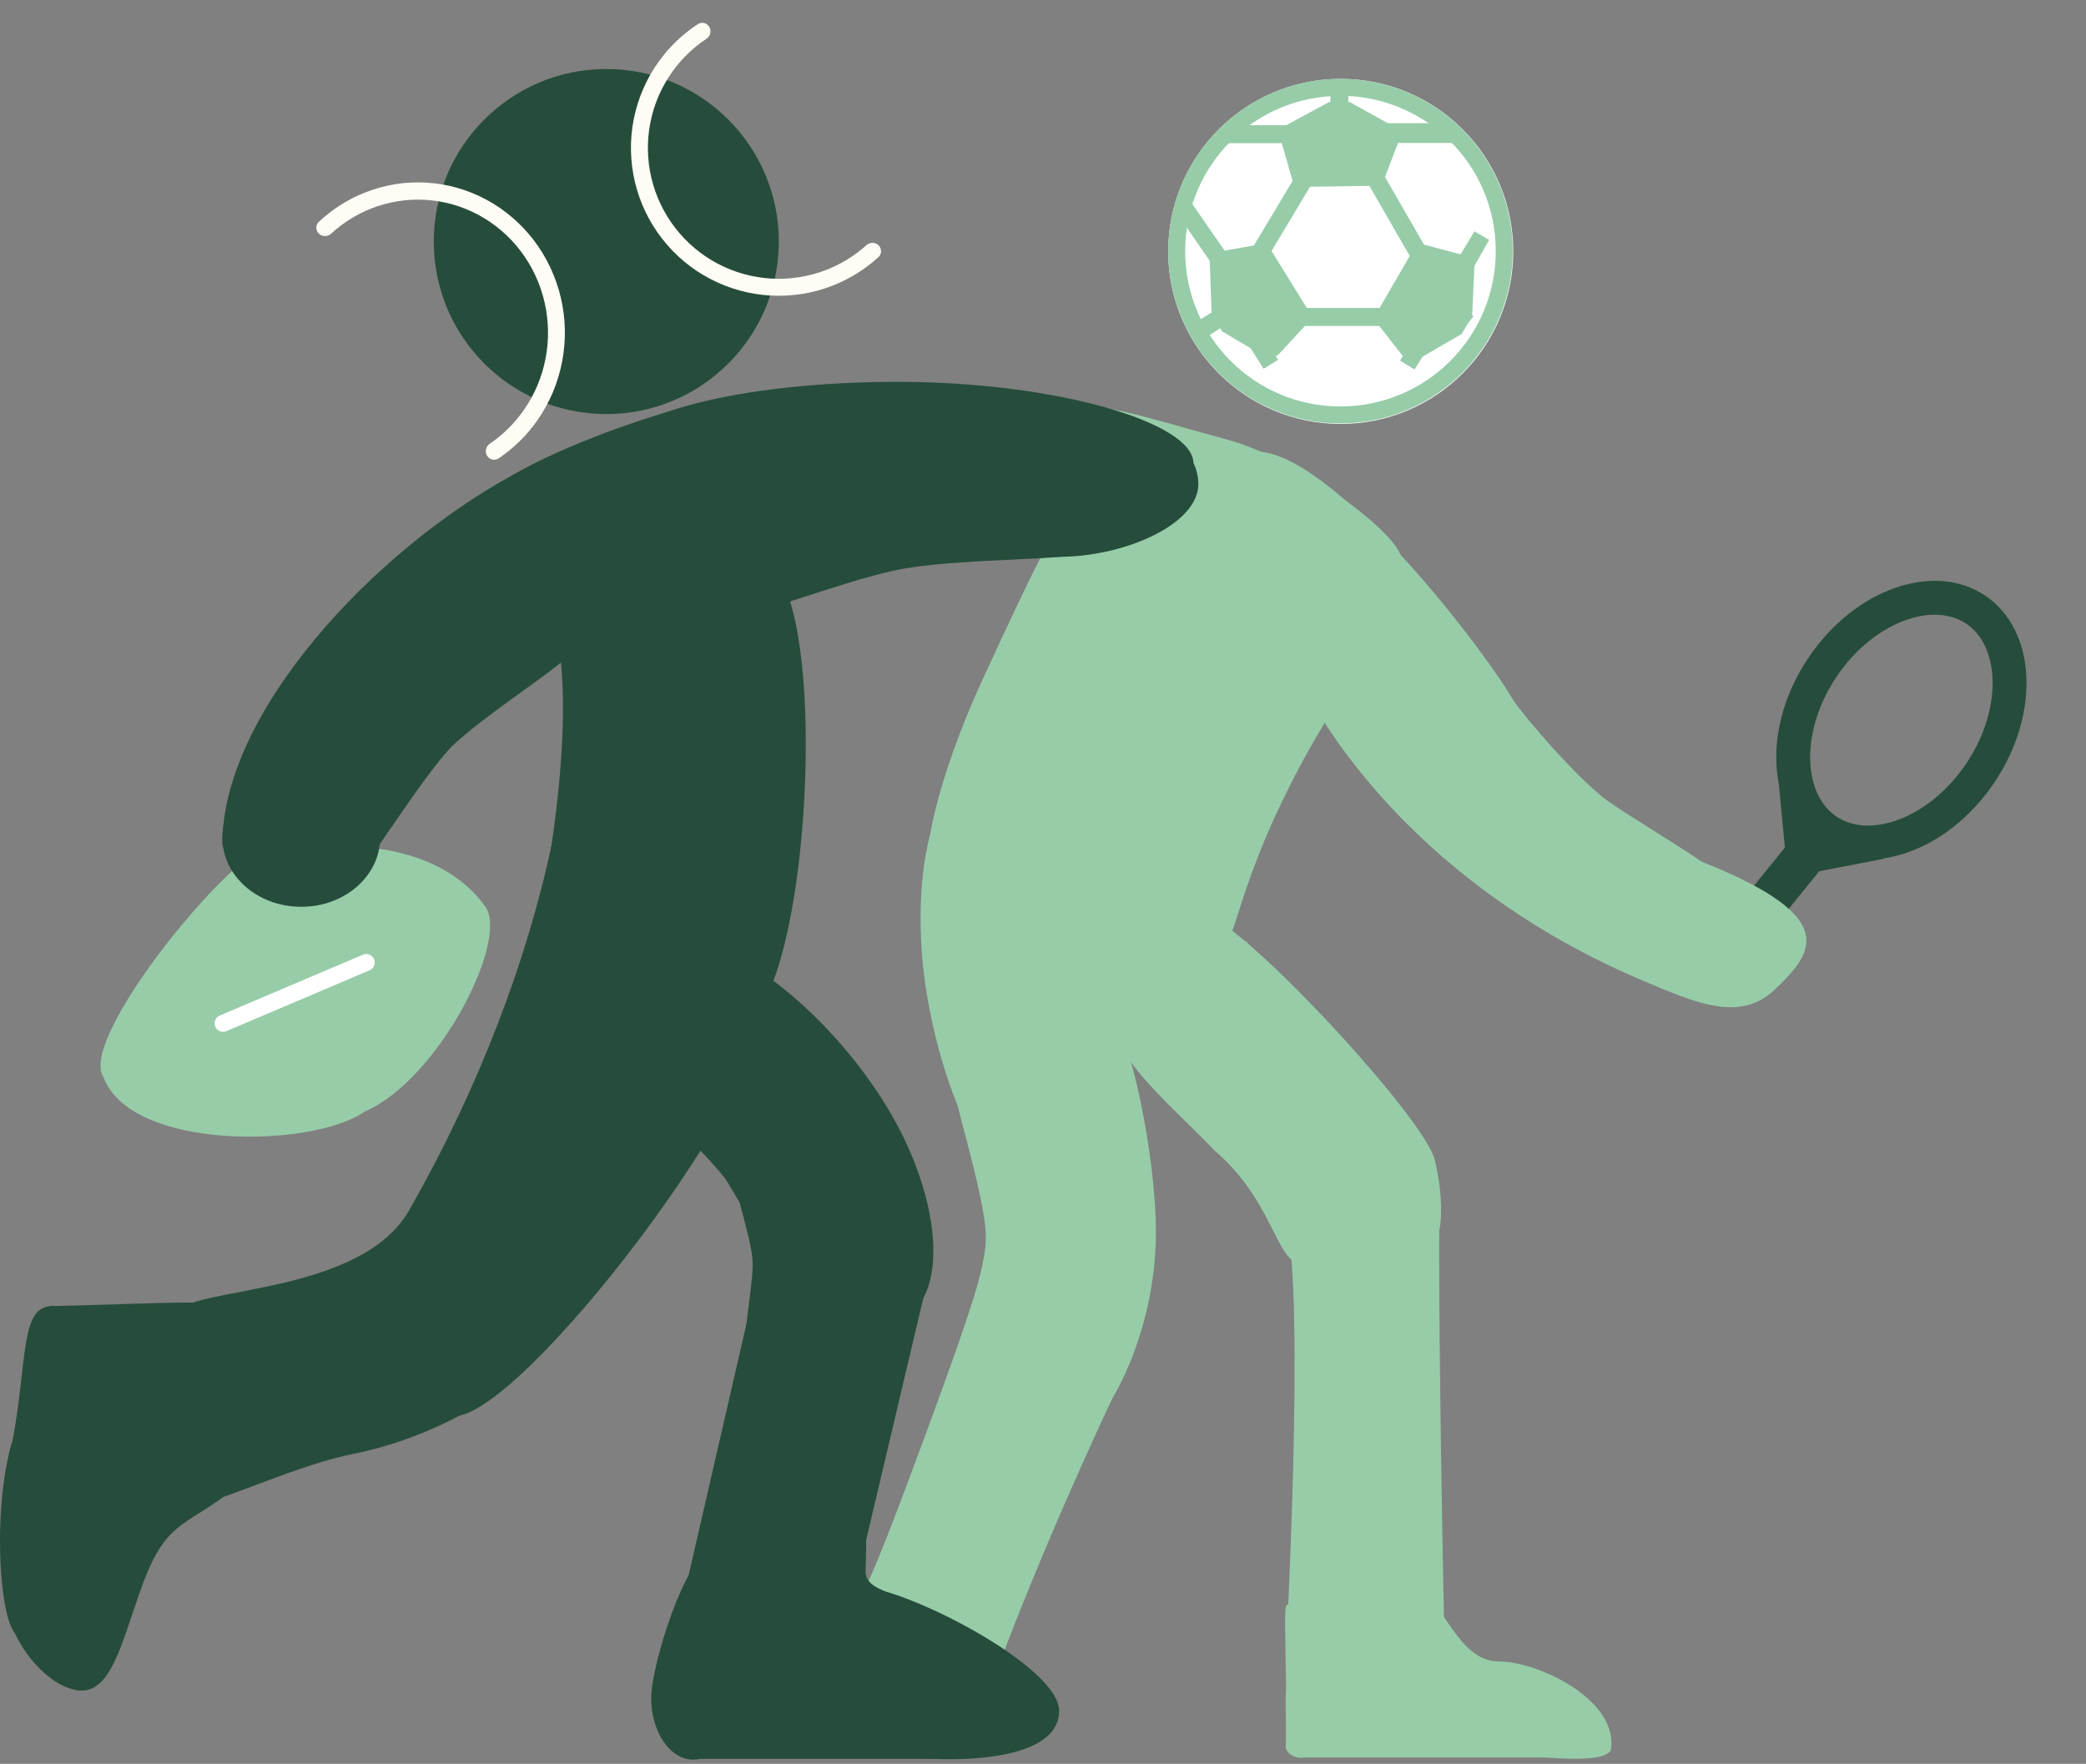 <svg width="123" height="104" viewBox="0 0 123 104" fill="none" xmlns="http://www.w3.org/2000/svg">
<rect x="0" y="0" width="123" height="104" fill="#808080" stroke="none"/>
<rect x="105.368" y="49.822" width="2.451" height="3.698" transform="rotate(39 105.368 49.822)" fill="#264D3B"/>
<path d="M21.508 65.541C18.418 67.704 7.703 67.866 6.104 63.506C4.723 61.534 11.733 52.591 14.823 50.427C23.688 48.683 27.248 51.507 28.629 53.479C30.01 55.451 25.868 63.652 21.508 65.541Z" fill="#97CCA8"/>
<path d="M75.807 71.824C75.807 71.824 85.051 70.828 84.909 71.184C84.767 71.54 84.949 87.302 85.194 97.709H75.807C75.807 97.709 76.996 76.29 75.807 71.824Z" fill="#97CCA8"/>
<path d="M89.745 42.383C89.745 43.776 89.993 47.962 88.066 49.12C85.89 50.427 82.079 47.358 80.219 44.262C78.359 41.166 68.962 33.036 72.371 27.611C75.781 22.187 89.745 40.99 89.745 42.383Z" fill="#97CCA8"/>
<path d="M82.633 33.172C82.235 34.56 74.086 31.846 70.251 30.746C66.415 29.646 62.326 25.841 62.724 24.452C63.122 23.064 67.956 24.743 72.316 25.905C76.675 27.068 83.032 31.783 82.633 33.172Z" fill="#97CCA8"/>
<path d="M75.132 48.248C72.744 53.479 72.651 56.377 71.73 56.095C70.809 55.813 70.158 51.708 71.73 46.565C73.302 41.422 77.844 40.264 78.766 40.545C79.686 40.827 77.815 42.371 75.132 48.248Z" fill="#97CCA8"/>
<rect width="15.322" height="22.805" transform="matrix(0.891 0.454 -0.454 0.891 67.61 27.861)" fill="#97CCA8"/>
<path d="M65.341 35.203C62.813 39.582 56.369 51.959 55.078 51.59C54.061 51.299 55.237 45.922 57.93 40.081C60.982 33.46 62.309 30.748 62.726 30.989C63.143 31.23 67.87 30.825 65.341 35.203Z" fill="#97CCA8"/>
<path d="M71.935 53.188C71.935 57.522 60.476 68.011 58.71 68.011C56.945 68.011 54.694 61.149 54.351 56.094C53.915 49.668 55.637 45.776 57.403 45.776C59.168 45.776 71.935 48.854 71.935 53.188Z" fill="#97CCA8"/>
<path d="M60.164 72.953C60.164 75.521 56.867 80.219 56.386 80.219C55.904 80.219 58.13 75.521 58.13 72.953C58.13 70.384 55.759 63.506 56.24 63.506C56.722 63.506 60.164 70.384 60.164 72.953Z" fill="#97CCA8"/>
<rect x="58.42" y="61.327" width="7.557" height="17.439" fill="#97CCA8"/>
<path d="M68.157 72.662C68.157 78.91 65.085 83.706 64.524 83.706C63.962 83.706 65.25 74.551 65.977 69.319C65.977 64.584 65.415 61.036 65.977 61.036C66.539 61.036 68.157 67.926 68.157 72.662Z" fill="#97CCA8"/>
<path d="M57.693 75.714C57.543 75.674 65.633 82.378 65.686 82.253C65.738 82.128 62.184 89.566 59.146 97.512L51.063 93.418C51.393 93.553 57.843 75.753 57.693 75.714Z" fill="#97CCA8"/>
<rect x="60.455" y="77.312" width="4.36" height="4.65" fill="#97CCA8"/>
<path d="M95.006 103.043C95.006 104.327 88.757 103.334 88.757 103.334C88.757 103.334 81.927 94.469 84.107 94.469C84.979 94.178 85.994 97.957 88.322 97.957C90.649 97.957 95.297 100.137 95.006 103.043Z" fill="#97CCA8"/>
<path d="M76.162 92.873L84.253 94.033C84.676 98.561 87.405 100.292 91.519 103.624H76.696L76.162 92.873Z" fill="#97CCA8"/>
<path d="M75.824 94.722C75.948 94.296 76.986 94.905 76.986 94.905V101.3H75.824C75.877 98.731 75.699 95.149 75.824 94.722Z" fill="#97CCA8"/>
<path d="M76.696 101.59C76.696 102.714 75.824 102.898 75.824 102.898C75.824 102.898 75.827 103.632 75.824 101.735C75.821 99.839 75.679 99.119 76.26 99.555C76.841 99.991 76.696 100.466 76.696 101.59Z" fill="#97CCA8"/>
<path d="M76.609 98.82C76.609 99.061 76.854 99.374 76.731 99.401C76.609 99.429 75.859 99.111 75.859 98.675C75.859 98.239 76.124 97.803 76.295 97.803C76.467 97.803 76.609 98.579 76.609 98.82Z" fill="#97CCA8"/>
<rect x="76.405" y="102.026" width="0.581" height="1.453" fill="#97CCA8"/>
<path d="M84.578 68.302C85.16 70.627 85.342 74.115 83.416 74.115C81.49 74.115 77.603 72.323 77.603 69.755C77.603 67.187 68.991 53.915 70.918 53.915C72.844 53.915 83.706 65.541 84.578 68.302Z" fill="#97CCA8"/>
<path d="M77.828 61.493C79.522 64.314 79.659 72.938 77.458 74.26C75.256 75.583 75.569 71.209 71.645 67.866C69.029 65.105 64.357 61.342 66.558 60.019C68.76 58.696 76.133 58.672 77.828 61.493Z" fill="#97CCA8"/>
<rect x="67.43" y="55.514" width="6.104" height="5.813" fill="#97CCA8"/>
<path d="M62.453 100.875C62.453 103.519 57.699 103.832 55 103.704C52.347 103.704 46.005 100.984 46.005 98.34C46.005 95.695 48.01 93.552 50.663 93.552C53.316 93.552 62.453 98.23 62.453 100.875Z" fill="#264D3B"/>
<rect x="41.121" y="97.664" width="14.65" height="6.04" fill="#264D3B"/>
<path d="M43.629 100.117C43.629 102.123 42.232 103.75 40.868 103.75C39.504 103.75 38.398 102.123 38.398 100.117C38.398 98.11 40.521 91.543 41.885 91.543C43.25 91.543 43.629 98.11 43.629 100.117Z" fill="#264D3B"/>
<path d="M41.885 91.543L51.186 93.432L50.895 99.245L39.851 98.932L41.885 91.543Z" fill="#264D3B"/>
<path d="M44.791 74.685L54.674 75.557L50.314 94.013L40.577 92.996L44.791 74.685Z" fill="#264D3B"/>
<path d="M51.041 92.705C51.041 93.668 52.7 93.868 52.058 93.868C51.416 93.868 49.151 93.087 49.151 92.124C49.151 91.161 49.962 89.217 50.605 89.217C51.247 89.217 51.041 91.742 51.041 92.705Z" fill="#264D3B"/>
<path d="M52.784 66.111C55.981 71.924 55.845 78.027 51.912 78.027C47.979 78.027 44.5 72.505 42.756 69.453C39.186 63.204 35.917 55.357 39.85 55.357C43.783 55.357 49.747 60.588 52.784 66.111Z" fill="#264D3B"/>
<path d="M47.871 74.976C47.871 76.741 45.427 80.789 44.383 80.789C43.34 80.789 44.383 76.305 44.383 74.54C44.383 72.774 42.731 69.163 43.774 69.163C44.818 69.163 47.871 73.21 47.871 74.976Z" fill="#264D3B"/>
<path d="M45.954 64.658C45.954 66.825 46.843 72.214 44.355 72.214C43.483 69.744 41.013 67.564 38.978 65.529C38.978 63.362 40.995 60.589 43.483 60.589C45.972 60.589 45.954 62.49 45.954 64.658Z" fill="#264D3B"/>
<path d="M70.66 28.539C70.66 30.91 66.326 32.832 62.426 32.832C60.272 32.832 50.87 30.337 50.87 27.966C47.547 22.672 60.127 23.959 62.282 23.959C67.626 23.959 70.66 26.168 70.66 28.539Z" fill="#264D3B"/>
<path d="M13.111 49.835C13.058 42.065 21.995 32.501 30.248 27.997C35.474 24.979 46.891 21.601 48.042 23.596C49.194 25.59 38.175 33.155 32.949 36.173C27.722 39.19 14.263 51.829 13.111 49.835Z" fill="#264D3B"/>
<path d="M66.008 31.669C66.405 33.389 57.136 32.62 52.522 33.685C47.908 34.751 41.874 37.586 41.477 35.865C41.08 34.145 46.607 28.584 51.221 27.518C55.835 26.453 65.611 29.948 66.008 31.669Z" fill="#264D3B"/>
<path d="M26.626 44.022C24.053 46.781 20.676 53.126 19.795 52.305C18.915 51.484 19.701 44.655 22.273 41.896C24.846 39.137 33.447 36.516 34.328 37.337C35.208 38.158 29.387 41.406 26.626 44.022Z" fill="#264D3B"/>
<ellipse cx="17.762" cy="49.398" rx="4.65" ry="4.069" fill="#264D3B"/>
<rect width="18.601" height="6.394" transform="matrix(0.97 -0.242 0.242 0.97 28.225 32.972)" fill="#264D3B"/>
<path d="M45.584 57.884C45.584 64.394 30.669 83.498 26.81 83.498C22.952 83.498 34.524 53.663 33.068 38.964C33.068 31.688 40.707 32.997 44.566 32.997C48.424 32.997 48.204 51.044 45.584 57.884Z" fill="#264D3B"/>
<path d="M35.203 70.972C32.663 76.956 12.82 88.491 10.495 77.882C9.187 75.702 20.96 76.897 24.12 71.367C28.189 64.246 31.093 56.665 32.584 49.544C35.244 50.673 37.743 64.987 35.203 70.972Z" fill="#264D3B"/>
<path d="M31.713 79.044C31.713 80.971 26.626 84.567 20.814 85.729C16.148 86.662 9.88 90.272 9.88 88.345C9.88 86.419 12.966 82.585 18.018 80.207C23.575 77.591 31.713 77.118 31.713 79.044Z" fill="#264D3B"/>
<rect x="3.229" y="78.754" width="12.207" height="8.429" fill="#264D3B"/>
<path d="M8.46 93.286C7.282 96.428 6.673 99.68 4.827 99.68C2.981 99.68 0.322 96.837 0.322 93.868C0.322 90.898 11.41 88.2 13.256 88.2C10.931 89.944 9.768 89.798 8.46 93.286Z" fill="#264D3B"/>
<path d="M5.554 83.695C5.554 87.387 2.398 96.483 1.194 96.483C-0.009 96.483 -0.549 89.072 0.758 84.857C1.63 80.062 1.194 77.01 3.084 77.01C4.288 77.01 5.554 80.003 5.554 83.695Z" fill="#264D3B"/>
<path d="M2.938 77.01C7.104 76.945 13.685 76.573 11.513 77.01L12.53 79.626H2.938V77.01Z" fill="#264D3B"/>
<path d="M3.229 86.601H10.495V89.217L3.81 91.397L3.229 86.601Z" fill="#264D3B"/>
<path d="M70.369 27.309C70.369 29.717 62.821 31.669 53.511 31.669C44.201 31.669 36.072 29.281 36.072 26.873C36.072 24.466 43.62 22.514 52.93 22.514C62.24 22.514 70.369 24.902 70.369 27.309Z" fill="#264D3B"/>
<ellipse cx="79.055" cy="14.823" rx="10.173" ry="10.173" fill="white"/>
<path d="M21.791 57.211C21.913 57.159 22.01 57.06 22.059 56.938C22.109 56.815 22.108 56.677 22.056 56.555C22.004 56.433 21.906 56.336 21.783 56.287C21.66 56.237 21.522 56.238 21.4 56.29C21.259 56.35 21.119 56.41 20.978 56.47C19.836 56.955 18.694 57.44 17.552 57.925C16.161 58.516 14.771 59.107 13.38 59.698C13.239 59.758 13.099 59.818 12.958 59.877C12.836 59.929 12.739 60.027 12.69 60.15C12.64 60.273 12.641 60.411 12.693 60.533C12.745 60.655 12.843 60.752 12.966 60.801C13.089 60.851 13.227 60.849 13.349 60.798C13.49 60.738 13.63 60.678 13.771 60.618C15.162 60.027 16.552 59.437 17.943 58.846C19.085 58.36 20.227 57.875 21.369 57.39C21.51 57.33 21.651 57.27 21.791 57.211Z" fill="white"/>
<ellipse cx="35.75" cy="14.242" rx="10.173" ry="10.173" fill="#264D3B"/>
<path d="M28.71 26.855C28.849 27.101 29.164 27.187 29.399 27.029C30.288 26.432 31.064 25.671 31.685 24.784C32.407 23.754 32.904 22.578 33.143 21.335C33.383 20.092 33.36 18.811 33.075 17.578C32.79 16.345 32.25 15.189 31.491 14.187C30.733 13.186 29.774 12.363 28.678 11.773C27.583 11.183 26.377 10.84 25.141 10.768C23.905 10.696 22.668 10.896 21.514 11.354C20.511 11.752 19.591 12.337 18.799 13.079C18.6 13.265 18.605 13.578 18.797 13.771V13.771C18.997 13.97 19.32 13.965 19.528 13.775C20.215 13.144 21.01 12.644 21.873 12.301C22.895 11.896 23.99 11.719 25.084 11.783C26.178 11.847 27.246 12.15 28.216 12.673C29.186 13.195 30.035 13.924 30.706 14.81C31.378 15.697 31.856 16.72 32.108 17.812C32.36 18.903 32.381 20.038 32.169 21.138C31.957 22.238 31.517 23.28 30.878 24.191C30.335 24.966 29.66 25.632 28.886 26.158C28.658 26.312 28.575 26.615 28.71 26.855V26.855Z" fill="#FEFCF5"/>
<path d="M41.826 1.593C41.689 1.354 41.382 1.27 41.151 1.421C40.25 2.01 39.465 2.762 38.836 3.639C38.11 4.652 37.609 5.809 37.368 7.031C37.127 8.254 37.15 9.514 37.437 10.727C37.724 11.939 38.267 13.076 39.031 14.061C39.794 15.046 40.76 15.856 41.863 16.436C42.966 17.017 44.18 17.354 45.425 17.425C46.669 17.496 47.914 17.299 49.075 16.849C50.082 16.458 51.005 15.885 51.8 15.159C52.004 14.973 52 14.656 51.802 14.463V14.463C51.605 14.27 51.289 14.275 51.084 14.459C50.39 15.084 49.587 15.578 48.714 15.916C47.685 16.315 46.583 16.489 45.482 16.426C44.38 16.363 43.305 16.065 42.328 15.551C41.352 15.038 40.497 14.321 39.821 13.449C39.145 12.577 38.664 11.57 38.41 10.496C38.156 9.423 38.135 8.307 38.349 7.225C38.562 6.142 39.006 5.118 39.648 4.222C40.194 3.461 40.873 2.806 41.65 2.29C41.88 2.137 41.964 1.833 41.826 1.593V1.593Z" fill="#FEFCF5"/>
<path d="M79.04 5.15C84.373 5.15 88.697 9.474 88.697 14.807C88.697 20.141 84.373 24.464 79.04 24.465C73.707 24.465 69.383 20.141 69.383 14.807C69.383 9.474 73.707 5.15 79.04 5.15Z" stroke="#97CCA8"/>
<rect x="76.59" y="18.422" width="4.921" height="0.531" fill="#97CCA8" stroke="#97CCA8" stroke-width="0.531"/>
<path d="M75.446 7.882V7.944H72.47L72.51 7.882H75.446Z" fill="#97CCA8" stroke="#97CCA8"/>
<path d="M82.14 7.766V7.928H85.391L85.29 7.766H82.14Z" fill="#97CCA8" stroke="#97CCA8"/>
<path d="M78.944 5.454H79.005V5.667H78.944V5.454Z" fill="#97CCA8" stroke="#97CCA8"/>
<path d="M71.502 18.976L71.535 19.029L70.836 19.466L70.804 19.414L71.502 18.976Z" fill="#97CCA8" stroke="#97CCA8"/>
<rect x="0.364" y="-0.091" width="5.84" height="0.53" transform="matrix(0.514 -0.858 0.857 0.516 73.775 15.434)" fill="#97CCA8" stroke="#97CCA8" stroke-width="0.53"/>
<path d="M70.018 12.596L70.052 12.541L71.646 14.847L71.596 14.882L70.018 12.596Z" fill="#97CCA8" stroke="#97CCA8"/>
<path d="M87.369 13.899L86.559 15.334L86.519 15.31L87.369 13.899Z" fill="#97CCA8" stroke="#97CCA8"/>
<path d="M83.728 20.278L83.754 20.294L82.983 21.52L83.728 20.278Z" fill="#97CCA8" stroke="#97CCA8"/>
<path d="M74.168 20.209L74.142 20.225L74.928 21.477L74.168 20.209Z" fill="#97CCA8" stroke="#97CCA8"/>
<path d="M86.287 18.825L86.297 18.813L86.556 19.035L86.287 18.825Z" fill="#97CCA8" stroke="#97CCA8"/>
<rect x="0.097" y="-0.363" width="5.84" height="0.53" transform="matrix(-0.499 -0.866 0.866 -0.501 83.751 14.918)" fill="#97CCA8" stroke="#97CCA8" stroke-width="0.53"/>
<path d="M79.451 6.516L81.957 7.904V8.277L81.126 10.453L76.698 10.518L76 8.099L76.031 7.85L78.495 6.516H79.451Z" fill="#97CCA8" stroke="#97CCA8"/>
<path d="M71.94 18.355L71.836 15.488L72.154 15.296L74.444 14.889L76.781 18.66L75.072 20.505L74.844 20.607L72.433 19.176L71.94 18.355Z" fill="#97CCA8" stroke="#97CCA8"/>
<path d="M85.817 19.327L83.34 20.765L83.022 20.573L81.588 18.738L83.814 14.9L86.242 15.546L86.438 15.701L86.309 18.505L85.817 19.327Z" fill="#97CCA8" stroke="#97CCA8"/>
<path d="M104.607 58.384C102.568 60.304 99.914 59.107 96.856 57.815C79.552 50.5 74.384 36.339 75.593 36.196C76.802 36.054 91.12 45.165 99.7 50.561C108.661 53.974 107.024 56.108 104.607 58.384Z" fill="#97CCA8"/>
<path d="M94.509 47.006C95.718 47.991 102.193 51.676 101.691 52.054C101.189 52.433 91.624 47.618 90.702 46.394C89.78 45.171 88.745 41.695 89.246 41.316C89.886 42.241 92.589 45.441 94.509 47.006Z" fill="#97CCA8"/>
<path d="M116.505 35.952C117.694 36.754 118.402 38.169 118.485 39.93C118.568 41.69 118.016 43.729 116.758 45.594C115.499 47.46 113.817 48.735 112.153 49.317C110.49 49.899 108.913 49.774 107.723 48.971C106.534 48.169 105.827 46.754 105.744 44.994C105.66 43.233 106.212 41.196 107.471 39.33C108.729 37.465 110.412 36.189 112.075 35.606C113.739 35.025 115.315 35.15 116.505 35.952Z" stroke="#264D3B" stroke-width="2"/>
<path d="M104.82 45.512C106.089 48.971 106.93 50.416 111.125 50.625L107.25 51.375L105.247 49.992L104.82 45.512Z" fill="#264D3B"/>
<path d="M77.087 102.971C77.087 103.364 77.298 103.611 76.944 103.611C76.376 103.754 75.807 103.364 75.807 102.971C75.807 102.579 76.093 102.26 76.447 102.26C76.8 102.26 77.087 102.579 77.087 102.971Z" fill="#97CCA8"/>
</svg>
